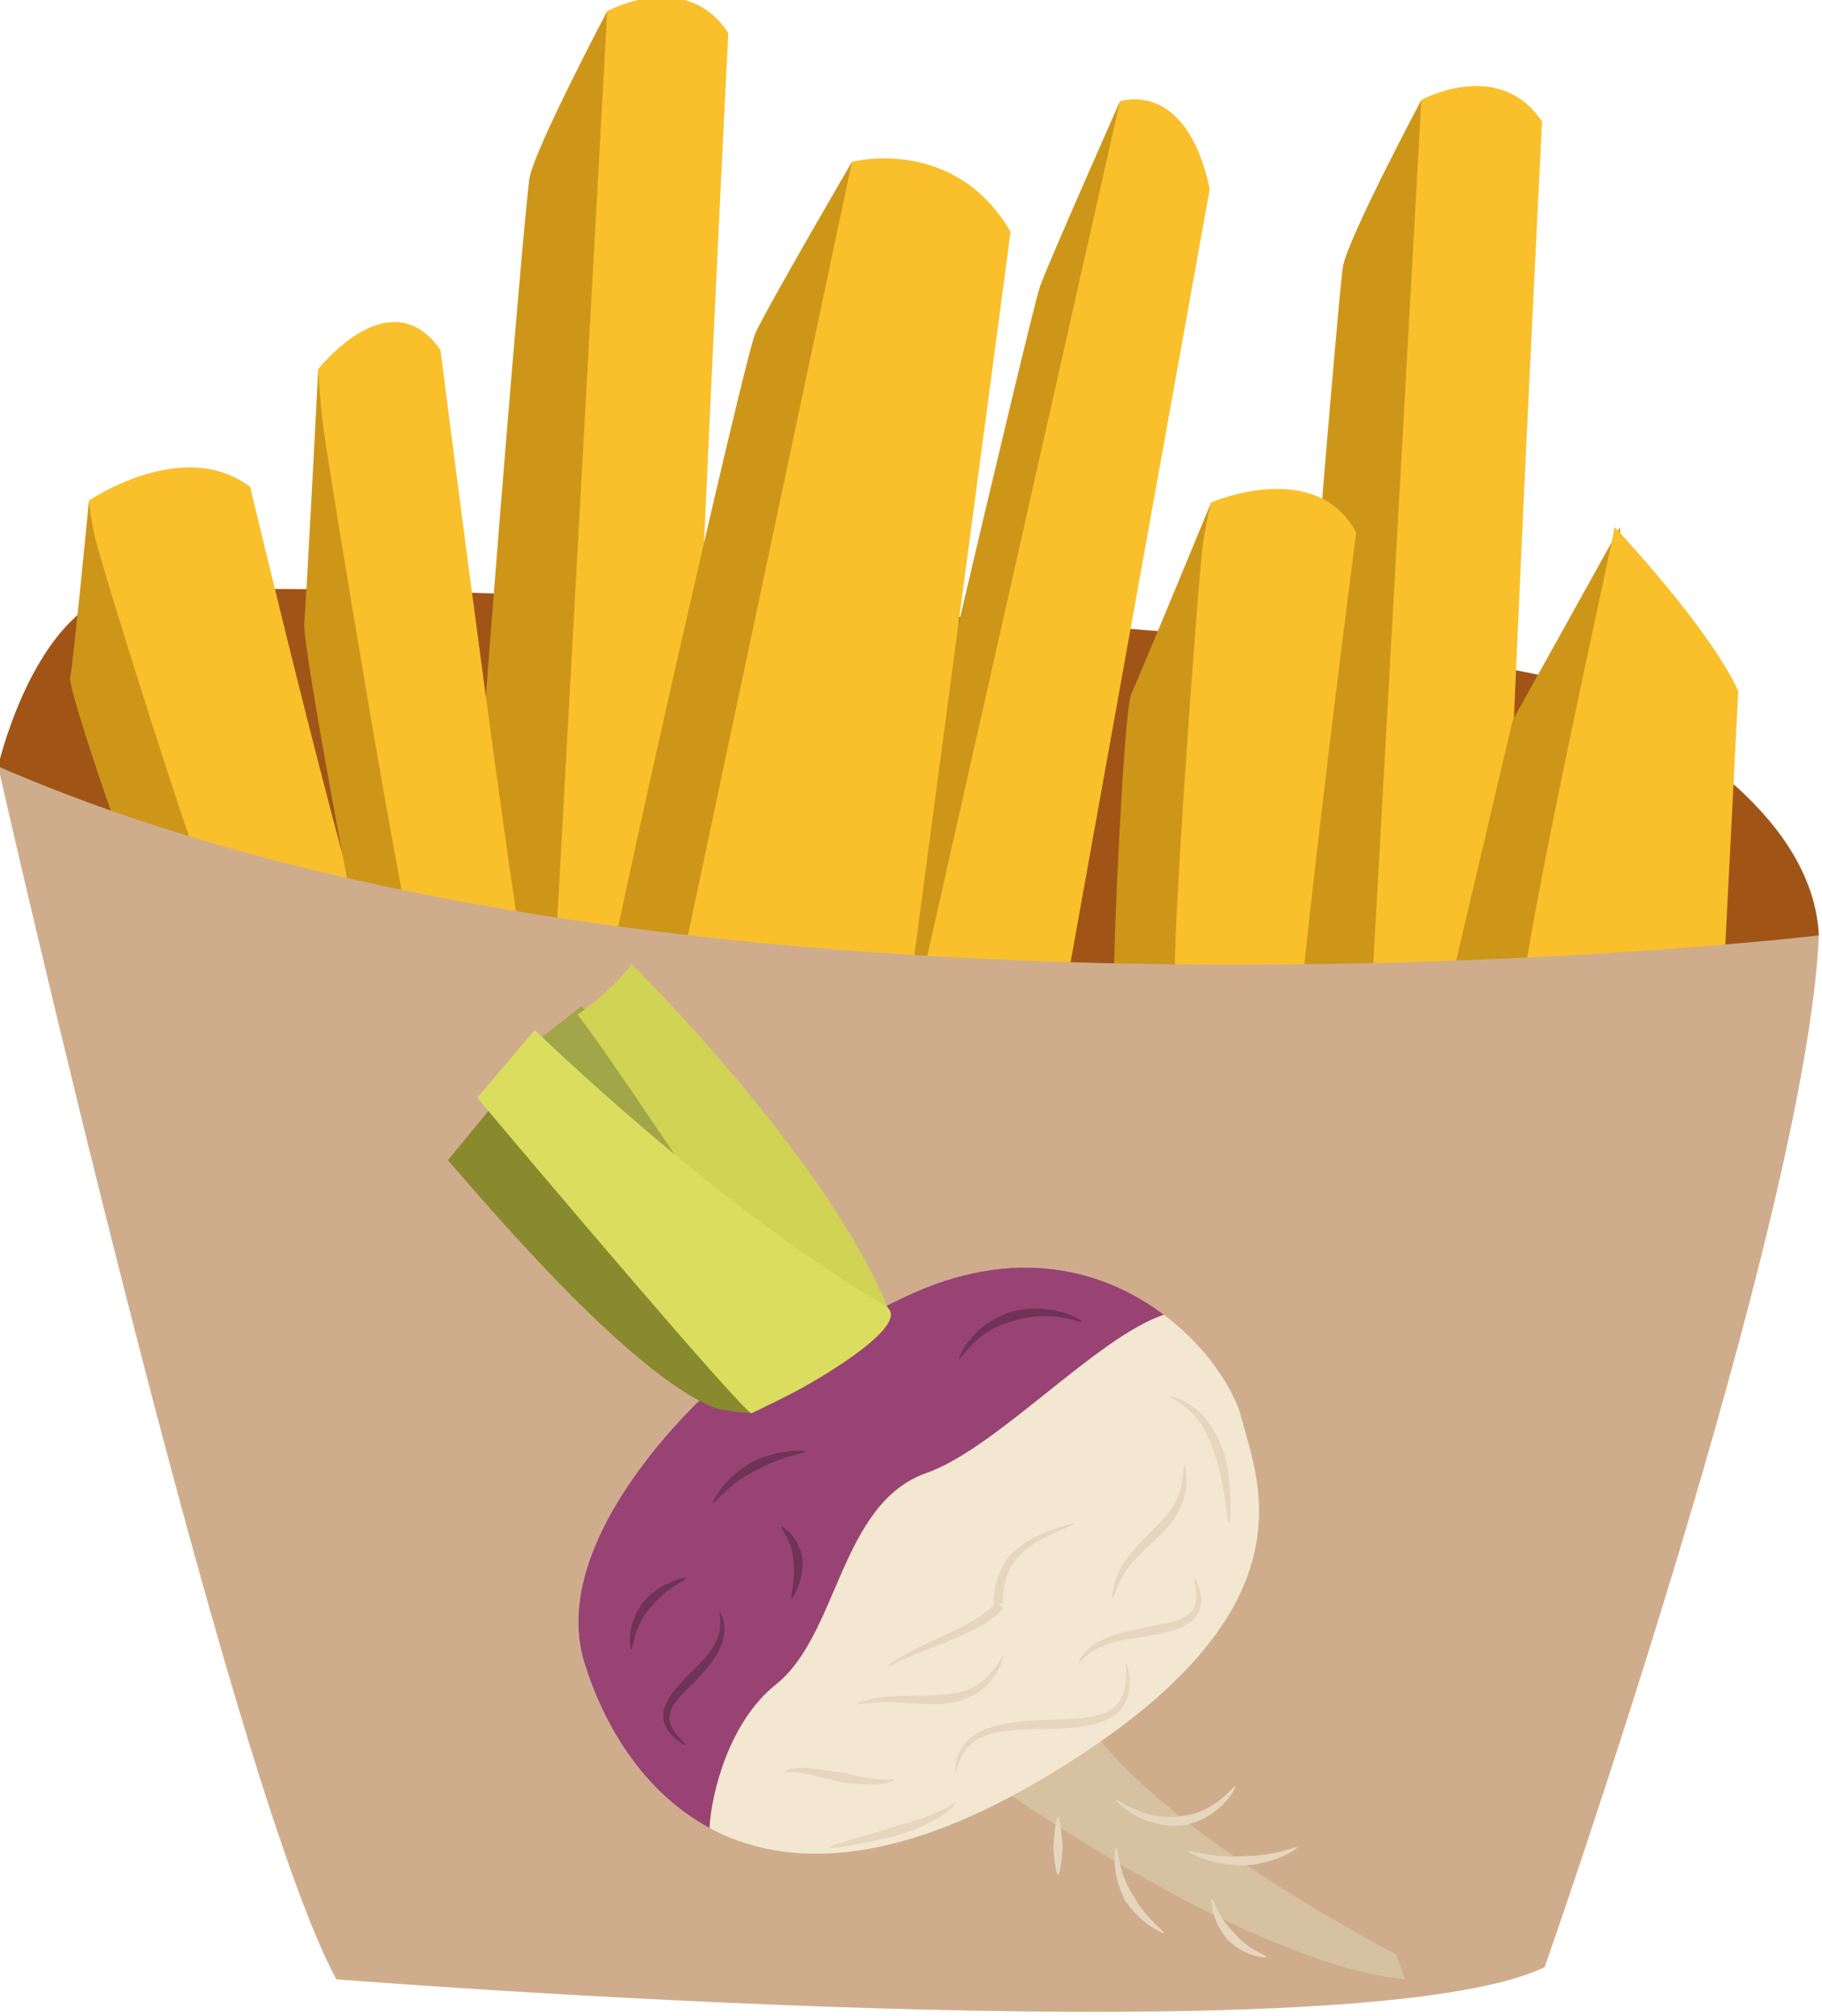 <?xml version="1.0" encoding="UTF-8" standalone="no"?>
<!-- Created with Inkscape (http://www.inkscape.org/) -->

<svg
   xmlns:dc="http://purl.org/dc/elements/1.1/"
   xmlns:cc="http://creativecommons.org/ns#"
   xmlns:rdf="http://www.w3.org/1999/02/22-rdf-syntax-ns#"
   xmlns:svg="http://www.w3.org/2000/svg"
   xmlns="http://www.w3.org/2000/svg"
   xmlns:sodipodi="http://sodipodi.sourceforge.net/DTD/sodipodi-0.dtd"
   xmlns:inkscape="http://www.inkscape.org/namespaces/inkscape"
   width="301.965mm"
   height="333.972mm"
   viewBox="0 0 301.965 333.972"
   version="1.1"
   id="svg8"
   inkscape:version="0.92.4 (5da689c313, 2019-01-14)"
   sodipodi:docname="5060.svg">
  <defs
     id="defs2">
    <style
       type="text/css"
       id="style2"><![CDATA[
    .fil5 {fill:#77401B;fill-rule:nonzero}
    .fil8 {fill:#774D31;fill-rule:nonzero}
    .fil7 {fill:#9B5C31;fill-rule:nonzero}
    .fil0 {fill:#A05517;fill-rule:nonzero}
    .fil2 {fill:#CE9619;fill-rule:nonzero}
    .fil3 {fill:#CFAD8C;fill-rule:nonzero}
    .fil6 {fill:#F48F42;fill-rule:nonzero}
    .fil4 {fill:#F5C29E;fill-rule:nonzero}
    .fil1 {fill:#F9C02B;fill-rule:nonzero}
   ]]></style>
  </defs>
  <sodipodi:namedview
     id="base"
     pagecolor="#ffffff"
     bordercolor="#666666"
     borderopacity="1.0"
     inkscape:pageopacity="0.0"
     inkscape:pageshadow="2"
     inkscape:zoom="0.35"
     inkscape:cx="1147.7852"
     inkscape:cy="738.00662"
     inkscape:document-units="mm"
     inkscape:current-layer="Vrstva_x0020_1"
     showgrid="false"
     inkscape:window-width="2400"
     inkscape:window-height="1321"
     inkscape:window-x="-9"
     inkscape:window-y="-9"
     inkscape:window-maximized="1" />
  <g
     inkscape:label="Vrstva 1"
     inkscape:groupmode="layer"
     id="layer1"
     transform="translate(333.923,-10.126)">
    <g
       transform="matrix(0.061,0,0,0.061,-824.075,-710.445)"
       id="Vrstva_x0020_1">
      <path
         inkscape:connector-curvature="0"
         d="m 8030,13894 c 0,0 80,-351 277,-453 196,-102 3655,88 3983,226 328,139 672,380 687,686 l -2145,636 -1810,-417 z"
         style="fill:#a05517;fill-rule:nonzero"
         id="path7"
         class="fil0" />
      <path
         inkscape:connector-curvature="0"
         d="m 9518,14879 c 0,0 153,-2962 167,-3036 0,0 213,-117 329,59 0,0 -138,2728 -109,2816 z"
         style="fill:#f9c02b;fill-rule:nonzero"
         id="path9"
         class="fil1" />
      <path
         inkscape:connector-curvature="0"
         d="m 9685,11843 c 0,0 -197,373 -211,453 -15,80 -182,2116 -168,2218 l 212,365 z"
         style="fill:#ce9619;fill-rule:nonzero"
         id="path11"
         class="fil2" />
      <path
         inkscape:connector-curvature="0"
         d="m 11729,15120 c 0,0 153,-2963 168,-3036 0,0 211,-116 328,59 0,0 -139,2728 -109,2816 z"
         style="fill:#f9c02b;fill-rule:nonzero"
         id="path13"
         class="fil1" />
      <path
         inkscape:connector-curvature="0"
         d="m 11897,12084 c 0,0 -198,372 -213,452 -14,81 -182,2116 -167,2218 l 211,366 z"
         style="fill:#ce9619;fill-rule:nonzero"
         id="path15"
         class="fil2" />
      <path
         inkscape:connector-curvature="0"
         d="m 8277,13172 c 0,0 -43,444 -51,481 -7,36 183,576 212,642 29,66 7,29 7,29 l 380,241 c 0,0 277,-73 248,-88 -29,-14 -306,-510 -306,-510 z"
         style="fill:#ce9619;fill-rule:nonzero"
         id="path17"
         class="fil2" />
      <path
         inkscape:connector-curvature="0"
         d="m 8613,14251 c -29,-29 -306,-912 -321,-985 -15,-73 -15,-94 -15,-94 0,0 256,-175 438,-37 0,0 292,1226 358,1342 z"
         style="fill:#f9c02b;fill-rule:nonzero"
         id="path19"
         class="fil1" />
      <path
         inkscape:connector-curvature="0"
         d="m 11326,13177 c 0,0 -199,482 -217,520 -20,39 -49,692 -47,773 1,81 -4,34 -4,34 l 242,374 c 0,0 268,-3 248,-27 -21,-25 -83,-654 -83,-654 z"
         style="fill:#ce9619;fill-rule:nonzero"
         id="path21"
         class="fil2" />
      <path
         inkscape:connector-curvature="0"
         d="m 11229,14470 c -14,-41 62,-1099 75,-1184 14,-85 22,-109 22,-109 0,0 285,-123 394,82 0,0 -188,1444 -172,1592 z"
         style="fill:#f9c02b;fill-rule:nonzero"
         id="path23"
         class="fil1" />
      <path
         inkscape:connector-curvature="0"
         d="m 8900,12815 c 0,0 -33,637 -38,689 -7,52 138,822 160,916 22,94 5,42 5,42 l 289,343 c 0,0 210,-104 188,-125 -23,-20 -233,-729 -233,-729 z"
         style="fill:#ce9619;fill-rule:nonzero"
         id="path25"
         class="fil2" />
      <path
         inkscape:connector-curvature="0"
         d="m 9155,14358 c -23,-42 -233,-1303 -244,-1407 -11,-104 -11,-136 -11,-136 0,0 194,-249 332,-52 0,0 222,1751 272,1917 z"
         style="fill:#f9c02b;fill-rule:nonzero"
         id="path27"
         class="fil1" />
      <path
         inkscape:connector-curvature="0"
         d="m 11078,12088 c 0,0 -191,431 -217,502 -25,70 -455,1904 -472,2017 -16,114 -17,-10 -17,-10 l 126,194 251,-482 337,-1991 z"
         style="fill:#ce9619;fill-rule:nonzero"
         id="path29"
         class="fil2" />
      <path
         inkscape:connector-curvature="0"
         d="m 10507,14620 571,-2532 c 0,0 180,-64 244,238 l -448,2488 c 0,0 -322,-59 -367,-194 z"
         style="fill:#f9c02b;fill-rule:nonzero"
         id="path31"
         class="fil1" />
      <polygon
         points="12145,13769 11915,14747 12249,14667 12437,14259 12437,13244 "
         style="fill:#ce9619;fill-rule:nonzero"
         id="polygon33"
         class="fil2" />
      <path
         inkscape:connector-curvature="0"
         d="m 12167,14616 c -45,-26 255,-1350 255,-1372 0,0 255,270 336,445 l -45,883 c 0,0 -510,66 -546,44 z"
         style="fill:#f9c02b;fill-rule:nonzero"
         id="path35"
         class="fil1" />
      <path
         inkscape:connector-curvature="0"
         d="m 10350,12252 c 0,0 -234,401 -263,467 -29,65 -409,1736 -416,1838 -8,103 -30,-7 -30,-7 l 235,161 320,-452 205,-1803 z"
         style="fill:#ce9619;fill-rule:nonzero"
         id="path37"
         class="fil2" />
      <path
         inkscape:connector-curvature="0"
         d="m 9861,14557 489,-2305 c 0,0 277,-73 431,190 l -300,2254 c 0,0 -525,-22 -620,-139 z"
         style="fill:#f9c02b;fill-rule:nonzero"
         id="path39"
         class="fil1" />
      <path
         inkscape:connector-curvature="0"
         d="m 8030,13894 c 0,0 623,2747 919,3294 0,0 2757,219 3283,-33 0,0 711,-2025 745,-2802 0,0 -3065,362 -4947,-459 z"
         style="fill:#cfad8c;fill-rule:nonzero"
         id="path41"
         class="fil3" />
      <g
         transform="matrix(0.508,0,0,0.508,5349.18,8530.636)"
         id="Vrstva_x0020_1-5">
        <path
           d="m 10636,16017 c 0,0 1321,940 2166,1025 l -47,-133 c 0,0 -1403,-720 -1713,-1343 z"
           style="fill:#d6c2a1;fill-rule:nonzero"
           id="path7-8"
           class="fil0"
           inkscape:connector-curvature="0" />
        <polygon
           points="8888,12961 9242,12686 8397,11840 8124,12054 "
           style="fill:#a3a549;fill-rule:nonzero"
           id="polygon9"
           class="fil1" />
        <path
           d="m 9084,13895 c 0,0 -877,775 -672,1451 205,676 890,1532 2415,645 1525,-886 1190,-1600 1100,-1951 -90,-350 -771,-1141 -1807,-643 z"
           style="fill:#f3e7d1;fill-rule:nonzero"
           id="path11-3"
           class="fil2"
           inkscape:connector-curvature="0" />
        <path
           d="m 10243,14335 c 377,-133 906,-723 1269,-846 -316,-238 -795,-379 -1392,-92 l -1036,498 c 0,0 -877,775 -672,1451 99,325 309,692 670,887 11,-192 107,-569 354,-766 338,-268 342,-968 807,-1132 z"
           style="fill:#994374;fill-rule:nonzero"
           id="path13-5"
           class="fil3"
           inkscape:connector-curvature="0" />
        <path
           d="M 9117,13989 C 8651,13817 7819,12815 7683,12663 l 291,-354 791,679 760,843 -218,185 c 0,0 -148,-12 -190,-27 z"
           style="fill:#89892e;fill-rule:nonzero"
           id="path15-8"
           class="fil4"
           inkscape:connector-curvature="0" />
        <path
           d="m 9170,13043 c 0,0 -709,-1067 -794,-1157 0,0 194,-138 290,-272 0,0 1057,1044 1380,1863 l -531,-30 z"
           style="fill:#d0d354;fill-rule:nonzero"
           id="path17-3"
           class="fil5"
           inkscape:connector-curvature="0" />
        <path
           d="m 9307,14016 c -55,-14 -1252,-1430 -1467,-1687 l 308,-362 c 0,0 958,936 1875,1476 151,90 -324,373 -480,456 -59,32 -236,117 -236,117 z"
           style="fill:#dadd5e;fill-rule:nonzero"
           id="path19-3"
           class="fil6"
           inkscape:connector-curvature="0" />
        <path
           d="m 11311,15352 c 2,0 5,9 8,25 2,8 5,18 7,30 1,11 2,24 3,39 1,14 -1,30 -2,47 -1,8 -3,17 -5,26 -2,8 -4,17 -8,26 -13,36 -41,70 -75,91 -70,45 -151,54 -208,60 -59,6 -98,7 -100,7 -3,0 -45,1 -107,2 -62,1 -144,2 -220,21 -38,9 -76,23 -105,45 -28,21 -52,46 -65,72 -28,52 -31,95 -36,94 -2,-1 -2,-11 0,-29 0,-9 1,-20 5,-32 3,-13 6,-27 13,-41 11,-30 36,-61 66,-87 32,-26 72,-44 112,-56 82,-25 166,-29 228,-34 62,-3 105,-5 107,-5 2,0 42,0 98,-3 56,-4 132,-10 193,-44 64,-32 87,-107 89,-161 1,-13 1,-26 2,-37 -1,-12 -1,-21 -2,-30 0,-16 0,-25 2,-26 z"
           style="fill:#e6d6be;fill-rule:nonzero"
           id="path21-9"
           class="fil7"
           inkscape:connector-curvature="0" />
        <path
           d="m 11676,14896 c 3,-1 17,22 28,61 5,20 9,44 7,71 -1,27 -12,57 -32,80 -41,46 -98,63 -138,75 -40,11 -67,16 -69,16 -1,1 -31,5 -74,12 -43,6 -100,14 -154,29 -27,7 -53,17 -77,28 -22,11 -44,23 -59,37 -33,25 -49,50 -53,47 -2,-1 8,-29 39,-62 15,-17 37,-32 60,-47 24,-14 51,-27 79,-37 56,-20 114,-32 157,-41 42,-9 71,-15 73,-15 2,-1 29,-4 67,-12 38,-9 89,-22 122,-54 35,-32 37,-86 32,-123 -4,-38 -12,-64 -8,-65 z"
           style="fill:#e6d6be;fill-rule:nonzero"
           id="path23-1"
           class="fil7"
           inkscape:connector-curvature="0" />
        <path
           d="m 11621,14293 c 4,0 8,24 12,62 1,19 0,42 -2,66 -6,23 -9,50 -20,74 -8,25 -21,47 -33,69 -14,20 -27,40 -40,54 -25,31 -43,49 -44,51 -1,1 -22,20 -53,48 -30,27 -69,64 -103,104 -34,40 -59,86 -74,122 -14,37 -22,63 -26,62 -3,0 -2,-27 7,-68 11,-40 32,-92 65,-138 32,-45 70,-86 99,-115 29,-30 48,-50 49,-51 1,-1 20,-18 45,-45 14,-13 26,-30 40,-47 12,-19 27,-38 36,-60 12,-21 16,-44 24,-65 4,-22 8,-43 11,-61 2,-37 4,-62 7,-62 z"
           style="fill:#e6d6be;fill-rule:nonzero"
           id="path25-2"
           class="fil7"
           inkscape:connector-curvature="0" />
        <path
           d="m 10033,15371 c -2,-3 30,-28 82,-58 53,-31 126,-65 199,-99 73,-34 145,-68 195,-100 51,-32 78,-60 80,-61 1,-1 3,-2 6,-5 2,-3 11,-12 9,-10 0,1 1,0 1,0 v 0 c -1,-4 -1,-7 -2,-10 0,-7 0,-14 0,-20 0,-14 2,-28 4,-43 5,-30 13,-63 27,-97 14,-34 33,-68 60,-97 13,-14 31,-29 43,-37 15,-13 30,-25 46,-35 64,-39 129,-60 176,-75 47,-14 77,-23 78,-20 1,2 -27,16 -72,36 -45,20 -108,45 -164,85 -15,10 -27,22 -40,33 -17,15 -27,24 -39,37 -22,27 -38,57 -49,88 -11,31 -17,61 -20,88 -2,13 -2,26 -2,37 0,6 0,11 0,15 1,2 1,4 1,6 v 0 c 0,0 1,0 0,0 l -15,4 c -7,1 -10,2 -8,1 l 1,1 2,2 4,4 c 10,10 16,15 18,17 -12,12 -20,21 -25,26 -3,4 -6,5 -6,6 -2,1 -35,32 -90,63 -55,32 -130,64 -205,94 -75,29 -149,58 -204,83 -54,25 -89,44 -91,41 z"
           style="fill:#e6d6be;fill-rule:nonzero"
           id="path27-7"
           class="fil7"
           inkscape:connector-curvature="0" />
        <path
           d="m 10069,15973 c 2,3 -14,13 -41,20 -27,7 -63,9 -99,8 -37,-1 -72,-5 -99,-8 -27,-4 -46,-6 -47,-6 -2,-1 -77,-18 -151,-36 -37,-8 -74,-15 -101,-17 -28,-2 -44,5 -46,3 -3,-3 14,-19 45,-22 30,-5 69,-3 107,1 39,4 77,10 106,14 29,4 48,7 49,7 1,1 19,4 45,10 26,6 60,13 95,18 34,6 68,9 93,8 26,0 43,-3 44,0 z"
           style="fill:#e6d6be;fill-rule:nonzero"
           id="path29-4"
           class="fil7"
           inkscape:connector-curvature="0" />
        <path
           d="m 10398,16101 c 2,2 -12,20 -37,40 -25,21 -63,44 -102,64 -39,20 -80,36 -111,47 -32,11 -53,19 -54,19 -2,1 -25,7 -60,15 -35,8 -81,18 -127,27 -92,17 -183,32 -185,25 -1,-7 87,-34 177,-60 44,-13 89,-26 123,-37 33,-10 56,-17 57,-18 2,0 23,-6 54,-15 31,-9 72,-21 111,-36 40,-15 79,-32 106,-47 28,-15 45,-27 48,-24 z"
           style="fill:#e6d6be;fill-rule:nonzero"
           id="path31-9"
           class="fil7"
           inkscape:connector-curvature="0" />
        <path
           d="m 10654,15316 c 3,1 -6,26 -22,63 -10,17 -23,37 -37,58 -18,19 -34,42 -58,57 -21,19 -46,31 -70,43 -24,8 -48,18 -68,22 -41,9 -70,10 -71,11 -2,1 -33,2 -77,1 -44,-2 -101,-6 -158,-9 -56,-2 -112,-2 -154,3 -41,5 -69,10 -71,6 -1,-2 26,-14 68,-25 42,-11 100,-17 158,-19 57,-1 114,-2 157,-3 43,-1 71,-4 73,-4 1,-1 28,0 66,-7 19,-1 39,-9 62,-15 21,-9 45,-18 65,-33 22,-11 38,-31 57,-46 14,-18 29,-35 41,-50 20,-33 35,-55 39,-53 z"
           style="fill:#e6d6be;fill-rule:nonzero"
           id="path33"
           class="fil7"
           inkscape:connector-curvature="0" />
        <path
           d="m 11859,14604 c -7,0 -13,-94 -29,-186 -8,-46 -18,-91 -28,-124 -9,-34 -18,-56 -18,-58 -1,-1 -8,-26 -21,-61 -15,-34 -35,-80 -65,-119 -29,-38 -65,-73 -97,-93 -31,-20 -54,-31 -53,-35 1,-3 27,2 63,18 36,16 79,49 115,88 36,39 62,87 79,123 17,36 26,62 26,64 1,1 9,25 16,61 8,36 15,84 18,132 8,96 1,190 -6,190 z"
           style="fill:#e6d6be;fill-rule:nonzero"
           id="path35-7"
           class="fil7"
           inkscape:connector-curvature="0" />
        <path
           d="m 11895,16010 c 3,2 -7,21 -25,49 -20,26 -49,61 -87,87 -17,15 -38,25 -57,36 -19,9 -38,18 -55,23 -33,11 -57,14 -59,14 0,0 -7,1 -19,2 -11,0 -27,0 -46,0 -38,-3 -87,-12 -133,-30 -46,-18 -88,-43 -116,-66 -28,-22 -44,-40 -42,-42 3,-3 23,9 53,26 30,17 73,36 116,49 44,12 89,16 123,17 17,-1 31,-2 41,-3 10,-2 16,-3 17,-3 1,0 22,-1 53,-9 15,-3 32,-9 50,-16 18,-8 37,-16 54,-27 37,-21 68,-49 92,-71 22,-23 37,-38 40,-36 z"
           style="fill:#e6d6be;fill-rule:nonzero"
           id="path37-0"
           class="fil7"
           inkscape:connector-curvature="0" />
        <path
           d="m 12224,16338 c 3,5 -59,44 -129,67 -18,6 -36,9 -53,13 -17,4 -33,9 -47,10 -28,3 -47,5 -48,5 0,0 -6,0 -15,1 -9,-1 -22,-2 -37,-3 -31,0 -70,-8 -109,-15 -78,-19 -149,-54 -146,-59 3,-7 76,15 152,24 38,2 75,6 104,4 14,0 26,0 35,-1 8,0 13,-1 14,-1 1,0 19,-1 45,-1 14,0 29,-3 45,-5 16,-2 34,-3 51,-7 69,-12 134,-39 138,-32 z"
           style="fill:#e6d6be;fill-rule:nonzero"
           id="path39-5"
           class="fil7"
           inkscape:connector-curvature="0" />
        <path
           d="m 11512,16795 c -3,5 -62,-25 -113,-69 -14,-10 -25,-23 -36,-34 -11,-12 -22,-22 -30,-33 -15,-21 -25,-35 -26,-36 0,-1 -3,-5 -7,-12 -3,-8 -8,-19 -14,-32 -13,-25 -21,-61 -30,-97 -13,-73 -6,-144 0,-144 8,0 14,70 34,135 13,32 24,64 38,86 6,11 11,21 15,27 4,7 7,10 7,11 1,1 9,14 21,35 5,10 15,21 24,33 9,11 17,25 29,36 41,48 92,87 88,94 z"
           style="fill:#e6d6be;fill-rule:nonzero"
           id="path41-1"
           class="fil7"
           inkscape:connector-curvature="0" />
        <path
           d="m 12060,16923 c -1,6 -56,-1 -108,-24 -13,-6 -25,-14 -36,-20 -6,-3 -12,-7 -17,-10 -5,-4 -9,-7 -13,-11 -17,-13 -29,-23 -30,-23 -1,-1 -10,-14 -24,-32 -7,-10 -15,-21 -21,-34 -7,-13 -15,-26 -20,-40 -24,-57 -29,-116 -23,-117 7,-1 25,53 54,101 8,12 16,23 24,33 7,11 15,20 22,28 15,15 23,26 25,26 0,0 9,9 23,23 3,4 7,7 10,11 5,4 9,7 14,11 9,7 19,16 29,23 43,29 93,47 91,55 z"
           style="fill:#e6d6be;fill-rule:nonzero"
           id="path43"
           class="fil7"
           inkscape:connector-curvature="0" />
        <path
           d="m 10946,16484 c -7,0 -13,-36 -18,-73 -2,-19 -4,-37 -5,-51 -1,-14 -2,-24 -2,-25 0,0 1,-10 2,-26 1,-15 3,-35 5,-55 5,-40 11,-80 18,-80 7,0 13,40 18,80 2,20 3,40 5,55 1,16 2,26 2,26 0,1 -1,11 -2,25 -2,14 -3,32 -5,51 -5,37 -11,73 -18,73 z"
           style="fill:#e6d6be;fill-rule:nonzero"
           id="path45"
           class="fil7"
           inkscape:connector-curvature="0" />
        <path
           d="m 9138,15078 c 2,-1 16,22 22,61 6,40 -2,95 -27,143 -23,48 -57,89 -83,119 -26,29 -45,48 -46,49 -1,1 -21,21 -51,50 -28,29 -67,68 -81,115 -15,46 12,95 39,124 26,31 47,48 44,51 -1,3 -26,-9 -58,-37 -16,-15 -34,-33 -47,-58 -13,-25 -19,-58 -13,-89 14,-62 55,-105 82,-138 29,-32 49,-52 50,-53 1,-1 20,-19 47,-46 27,-27 61,-63 86,-104 26,-41 38,-88 38,-124 0,-37 -6,-61 -2,-63 z"
           style="fill:#6e3357;fill-rule:nonzero"
           id="path47"
           class="fil8"
           inkscape:connector-curvature="0" />
        <path
           d="m 8955,14896 c 2,3 -11,12 -30,25 -10,6 -21,12 -33,20 -11,8 -23,17 -35,26 -13,8 -23,18 -33,28 -10,9 -20,17 -28,25 -14,17 -23,29 -24,30 -1,0 -13,11 -26,31 -7,10 -17,20 -23,33 -7,13 -14,27 -21,41 -25,58 -31,124 -39,124 -5,1 -13,-67 5,-136 6,-16 12,-33 18,-48 6,-16 15,-28 22,-40 12,-24 25,-37 26,-38 1,-1 13,-13 30,-30 10,-8 22,-16 34,-25 12,-9 25,-18 39,-25 15,-7 29,-14 42,-21 13,-6 27,-9 38,-13 22,-7 37,-11 38,-7 z"
           style="fill:#6e3357;fill-rule:nonzero"
           id="path49"
           class="fil8"
           inkscape:connector-curvature="0" />
        <path
           d="m 9467,14622 c 2,-3 12,4 27,17 7,6 17,13 24,22 7,10 15,21 23,31 8,10 12,23 18,34 5,11 10,22 12,32 5,20 9,33 9,34 1,1 0,16 0,38 1,22 -6,49 -12,76 -15,54 -41,102 -47,99 -7,-2 7,-54 12,-105 1,-26 4,-51 0,-70 -1,-19 -2,-31 -3,-32 0,0 -2,-12 -4,-29 0,-9 -3,-18 -6,-28 -4,-10 -5,-22 -11,-32 -5,-11 -10,-22 -14,-32 -5,-10 -12,-18 -16,-26 -9,-15 -15,-27 -12,-29 z"
           style="fill:#6e3357;fill-rule:nonzero"
           id="path51"
           class="fil8"
           inkscape:connector-curvature="0" />
        <path
           d="m 9595,14220 c 0,8 -68,19 -132,42 -16,5 -31,13 -46,18 -15,7 -29,11 -40,18 -22,12 -38,20 -39,20 0,1 -5,3 -12,6 -8,4 -18,9 -30,16 -11,7 -27,13 -40,24 -14,10 -29,20 -44,31 -58,45 -104,103 -111,99 -5,-3 32,-70 87,-126 15,-13 30,-26 43,-38 14,-12 29,-20 41,-29 12,-9 23,-16 30,-21 8,-4 13,-6 13,-6 1,-1 19,-8 44,-19 12,-6 28,-9 44,-14 16,-4 33,-11 51,-13 70,-15 140,-14 141,-8 z"
           style="fill:#6e3357;fill-rule:nonzero"
           id="path53"
           class="fil8"
           inkscape:connector-curvature="0" />
        <path
           d="m 11074,13526 c -2,4 -24,-3 -56,-11 -32,-7 -75,-17 -119,-18 -43,-2 -87,1 -119,8 -33,5 -54,13 -55,12 -1,0 -25,6 -58,17 -34,12 -76,32 -115,59 -38,28 -72,61 -95,88 -23,28 -37,48 -41,46 -2,-1 6,-25 25,-57 19,-32 51,-71 89,-105 39,-33 84,-58 119,-74 36,-15 62,-23 64,-22 1,0 25,-7 61,-10 35,-5 83,-4 129,3 46,6 90,21 122,34 31,15 50,27 49,30 z"
           style="fill:#6e3357;fill-rule:nonzero"
           id="path55"
           class="fil8"
           inkscape:connector-curvature="0" />
      </g>
    </g>
  </g>
</svg>
